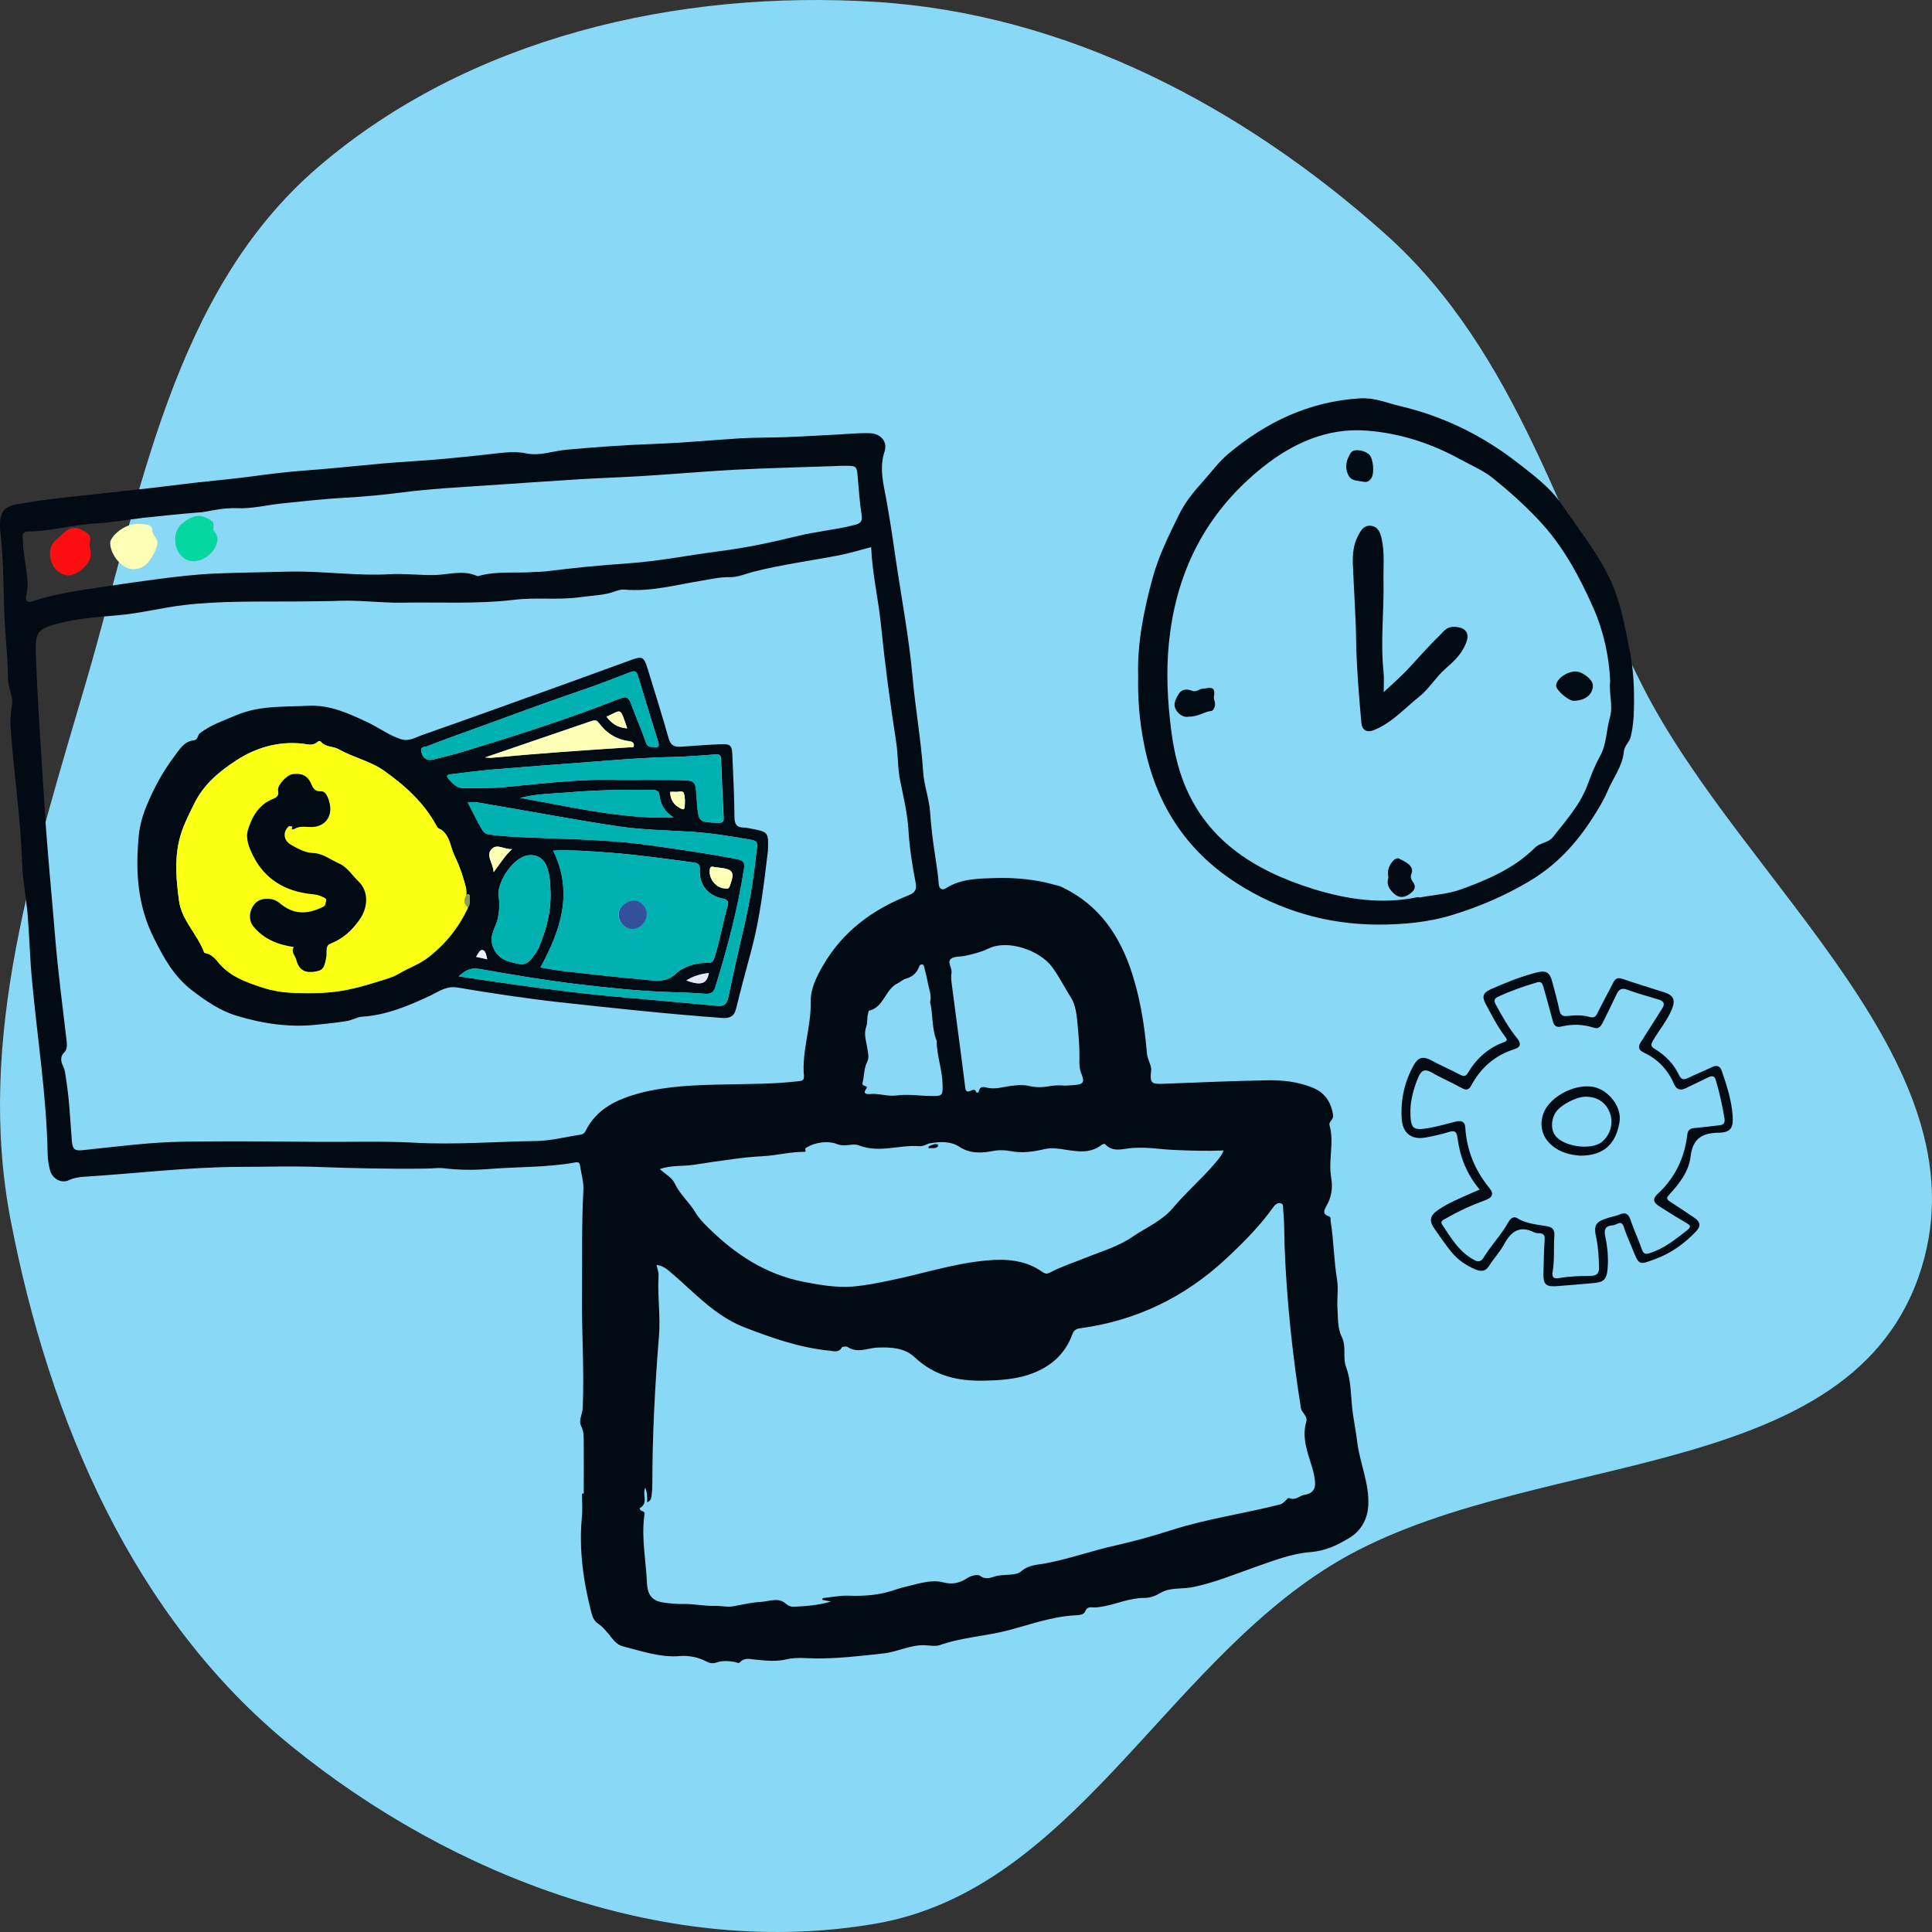 <svg width="194" height="194" viewBox="0 0 194 194" fill="none" xmlns="http://www.w3.org/2000/svg">
<rect x="0" y="0" width="194" height="194" fill="#333333" stroke="none"/>
<path fill-rule="evenodd" clip-rule="evenodd" d="M87.941 0.189C68.016 -1.056 47.07 3.77 31.911 16.805C17.284 29.381 14.092 49.794 8.68 68.343C3.445 86.28 -2.457 104.153 1.066 122.506C4.922 142.593 13.372 162.413 29.21 175.293C45.501 188.542 67.276 196.736 87.941 193.16C107.478 189.779 116.724 167.681 133.592 157.23C152.689 145.398 185.058 149.514 192.615 128.309C200.116 107.266 175.173 88.946 165.019 69.055C156.878 53.106 152.454 35.424 139.117 23.508C124.774 10.693 107.109 1.388 87.941 0.189Z" fill="#89D8F5"/>
<g clip-path="url(#clip0)">
<path d="M135.776 141.375C135.637 139.99 135.654 138.587 135.167 137.271C134.802 136.285 135.219 135.194 134.732 134.242C134.28 133.324 134.367 132.302 134.297 131.315C134.245 130.38 134.402 129.376 134.262 128.493C133.932 126.554 133.932 124.58 133.619 122.658C133.584 122.485 133.688 122.225 133.445 122.139C132.766 121.914 132.94 121.533 133.201 121.083C133.706 120.2 133.845 119.247 133.671 118.26C133.358 116.494 134.001 114.711 133.497 112.962C133.41 112.633 133.914 112.443 133.862 111.993C133.671 110.642 133.01 109.69 131.74 109.188C130.296 108.616 128.765 108.443 127.216 108.478C123.771 108.547 120.344 108.686 116.899 108.824C115.559 108.876 115.455 108.772 115.594 107.422C115.629 107.162 115.472 106.868 115.385 106.591C115.281 106.296 115.176 106.002 115.159 105.673C114.933 103.024 114.515 100.409 113.715 97.864C112.497 94.02 110.409 90.869 106.617 89.069C106.408 88.965 106.182 88.913 105.955 88.861C104.024 88.307 102.023 88.116 100.023 88.168C98.3 88.22 96.508 88.203 94.96 89.207C94.699 89.38 94.316 89.346 94.264 88.792C94.212 87.909 94.055 87.025 93.933 86.142C93.69 84.602 93.498 83.061 93.394 81.52C93.29 80.169 92.785 78.853 92.698 77.503C92.489 74.317 91.915 71.183 91.637 68.014C91.271 63.928 90.488 59.894 89.897 55.825C89.636 53.955 89.34 52.085 89.01 50.215C88.731 48.657 88.261 47.047 88.818 45.35C89.149 44.329 88.435 43.532 87.322 43.498C86.034 43.463 84.747 43.619 83.46 43.671C81.928 43.74 80.397 43.844 78.866 43.896C77.335 43.948 75.822 43.93 74.291 44.017C71.35 44.207 68.393 44.484 65.452 44.588C62.581 44.692 59.728 44.9 56.875 45.16C55.518 45.281 54.196 45.818 52.821 45.523C51.899 45.333 50.977 45.402 50.055 45.506C47.028 45.852 44 46.164 40.956 46.354C37.545 46.562 34.153 46.995 30.743 47.237C28.811 47.376 26.898 47.618 24.984 47.878C22.722 48.172 20.443 48.346 18.181 48.64C15.45 48.986 12.718 49.281 9.987 49.575C7.22 49.869 4.454 50.146 1.705 50.631C0.452 50.856 0 51.393 0 52.709C0 52.882 0 53.055 0.017 53.228C0.435 56.639 0.296 60.067 0.539 63.478C0.644 65.036 0.8 66.577 0.8 68.136C0.8 69.071 1.357 69.919 1.2 70.802C1.061 71.633 1.009 72.464 1.079 73.278C1.409 77.762 2.07 82.212 2.227 86.714C2.279 88.463 2.645 90.194 2.784 91.943C2.958 94.124 3.01 96.323 3.219 98.505C3.758 104.305 4.68 110.071 4.785 115.906C4.802 116.442 4.889 116.997 5.028 117.533C5.272 118.382 6.176 118.866 6.925 118.503C7.446 118.26 7.968 118.191 8.525 118.157C13.727 117.828 18.912 117.187 24.131 117.17C26.654 117.17 29.177 117.083 31.7 117.17C35.406 117.308 39.094 117.395 42.8 117.343C43.374 117.343 43.965 117.239 44.539 117.308C46.105 117.499 47.671 117.499 49.22 117.377C52.038 117.152 54.892 117.239 57.693 116.737C57.901 116.702 58.18 116.633 58.232 116.979C58.354 117.828 58.632 118.693 58.58 119.542C58.389 122.953 58.476 126.381 58.441 129.792C58.389 133.67 58.684 137.549 58.51 141.427C58.476 142.016 58.075 142.639 58.354 143.193C58.65 143.747 58.597 144.301 58.615 144.872C58.632 146.569 58.615 148.283 58.615 149.98C58.562 149.98 58.493 149.98 58.441 149.98C58.441 150.794 58.51 151.608 58.423 152.404C58.128 155.659 58.58 158.845 59.398 161.996C59.519 162.446 59.693 162.793 60.076 163.052C60.424 163.277 60.685 163.589 60.964 163.901C61.433 164.42 61.799 165.13 62.564 165.321C64.443 165.788 66.287 166.463 68.288 166.29C69.21 166.221 70.132 166.411 70.985 166.862C71.316 167.035 71.629 167.052 71.977 166.931C72.568 166.723 73.177 166.792 73.769 166.879C73.96 166.913 74.151 167.087 74.325 166.896C74.778 166.411 75.352 166.602 75.874 166.654C76.918 166.758 77.979 166.862 78.988 166.619C80.015 166.377 81.058 166.533 82.05 166.533C84.295 166.533 86.487 166.273 88.696 166.03C90.175 165.875 91.532 165.078 93.063 165.217C93.498 165.251 93.968 165.321 94.351 165.199C96.63 164.386 99.048 164.299 101.362 163.676C103.502 163.104 105.607 162.343 107.869 162.204C108.235 162.187 108.809 162.187 108.948 161.84C109.157 161.321 109.452 161.39 109.853 161.408C110.131 161.425 110.427 161.356 110.705 161.321C112.114 161.079 113.454 160.438 114.933 160.455C115.507 160.455 116.029 160.248 116.551 159.936C117.49 159.399 118.587 159.572 119.613 159.399C121.823 158.984 123.91 158.101 126.033 157.356C127.877 156.715 129.704 155.988 131.635 155.85C133.079 155.728 134.297 155.157 135.463 154.447C136.698 153.72 137.324 152.508 137.394 151.158C137.516 149.011 136.576 147.002 136.298 144.89C136.159 143.695 135.898 142.5 135.776 141.375ZM95.499 96.271C95.83 96.012 96.439 96.081 96.908 95.977C97.726 95.804 98.526 95.596 99.292 95.233C101.206 94.315 104.372 95.423 105.607 97.05C106.356 98.037 106.878 99.145 107.539 100.167C108.008 100.894 108.113 101.898 108.2 102.833C108.304 103.976 108.409 105.136 108.391 106.279C108.374 106.798 108.374 107.283 108.583 107.803C108.948 108.703 108.774 108.893 107.782 108.963C107.469 108.98 107.138 108.997 106.947 109.015C106.286 108.945 105.729 108.997 105.19 109.101C104.546 109.205 103.92 109.188 103.259 109.032C102.719 108.911 102.128 108.963 101.571 109.032C100.736 109.136 99.918 109.43 99.048 109.205C98.787 109.136 98.387 109.067 98.3 109.551C98.265 109.759 98.039 109.759 98.004 109.638C97.83 108.997 97.03 110.157 96.926 109.222C96.491 105.708 96.004 102.193 95.551 98.678C95.499 98.332 95.499 97.986 95.551 97.639C95.586 97.154 95.082 96.583 95.499 96.271ZM96.317 115.144C97.448 115.888 98.613 115.785 99.814 115.559C100.388 115.456 100.962 115.49 101.501 115.594C102.667 115.819 103.763 115.646 104.894 115.386C105.573 115.23 106.338 115.334 107.051 115.456C108.235 115.629 109.383 115.819 110.462 115.075C110.618 114.971 110.844 114.763 111.001 114.919C111.645 115.611 112.462 115.438 113.193 115.334C114.794 115.092 116.342 115.404 117.925 115.473C119.543 115.542 121.144 115.594 122.867 115.525C122.64 116.113 122.24 116.529 121.875 116.962C120.57 118.468 119.039 119.784 117.769 121.308C116.638 122.641 115.089 123.247 113.732 124.182C112.306 125.169 110.653 125.636 109.07 126.277C107.869 126.762 106.617 127.16 105.468 127.766C105.19 127.922 104.981 127.939 104.685 127.731C102.98 126.519 101.049 126.381 99.031 126.571C95.673 126.883 92.472 127.956 89.183 128.614C88.018 128.857 86.852 129.082 85.669 129.186C83.999 129.324 82.329 129.03 80.71 128.718C76.9 127.974 73.803 125.948 71.072 123.23C70.585 122.745 70.202 122.364 69.837 121.758C69.228 120.736 68.271 119.94 67.731 118.797C67.471 118.243 66.792 117.88 66.253 117.395C67.401 116.979 68.549 117.135 69.663 116.962C70.968 116.754 72.29 116.564 73.595 116.391C74.569 116.252 75.595 116.148 76.622 116.096C78.014 116.027 79.371 115.646 80.763 115.663C81.058 115.663 80.71 115.386 80.954 115.248C81.928 114.642 83.216 114.555 83.999 114.867C84.869 115.213 85.617 114.763 86.226 115.005C88.279 115.819 90.28 114.936 92.298 115.092C92.785 115.127 93.098 114.815 93.516 114.78C94.507 114.624 95.499 114.607 96.317 115.144ZM92.594 96.843C92.767 96.86 92.785 97.05 92.82 97.172C92.959 97.726 93.098 98.297 93.203 98.851C93.307 99.405 93.568 99.959 93.394 100.635C93.707 101.847 93.533 103.197 94.038 104.461C94.055 104.478 94.055 104.513 94.055 104.548C94.072 106.019 94.612 107.404 94.647 108.876C94.681 110.036 94.612 110.071 93.463 110.053C92.315 110.036 91.167 109.846 90.019 110.002C89.114 110.123 88.227 109.759 87.305 109.863C87.148 109.88 86.574 109.863 86.957 109.378C87.305 108.928 86.487 109.17 86.609 108.738C86.8 108.045 86.73 107.301 87.078 106.625C87.305 106.175 87.148 105.673 87.078 105.188C86.974 104.478 86.695 103.82 87.009 103.007C87.113 102.747 87.043 102.141 87.183 101.708C87.2 101.621 87.235 101.483 87.27 101.483C88.783 101.137 88.87 99.319 90.158 98.73C90.436 98.591 90.645 98.349 90.993 98.263C91.55 98.107 92.002 97.76 92.246 97.189C92.315 97.033 92.35 96.825 92.594 96.843ZM2.645 59.738C2.871 58.786 2.732 57.816 2.592 56.899C2.453 55.964 2.314 55.029 2.279 54.077C2.262 53.592 2.297 53.367 2.888 53.367C5.185 53.332 7.394 52.674 9.691 52.553C11.274 52.466 12.822 52.172 14.388 51.999C16.215 51.808 18.059 51.601 19.904 51.462C20.043 51.445 20.199 51.445 20.339 51.427C21.504 51.22 22.618 50.977 23.853 51.029C25.28 51.099 26.759 50.718 28.22 50.562C30.377 50.337 32.552 50.094 34.709 49.973C36.589 49.869 38.45 49.696 40.312 49.454C43.148 49.09 46.018 48.934 48.872 48.744C51.986 48.536 55.118 48.311 58.232 48.12C60.285 47.999 62.321 47.93 64.374 47.809C67.505 47.618 70.637 47.341 73.786 47.168C77.109 46.995 80.432 46.926 83.755 46.804C84.103 46.787 84.451 46.77 84.799 46.77C86.034 46.77 86.034 46.77 86.139 48.034C86.243 49.263 86.33 50.51 86.522 51.722C86.626 52.414 86.348 52.587 85.756 52.726C83.877 53.211 81.928 53.367 80.049 53.834C77.492 54.457 74.917 55.011 72.307 55.34C69.21 55.739 66.148 56.362 63.051 56.57C60.25 56.76 57.484 57.037 54.7 57.384C54.352 57.418 54.004 57.418 53.656 57.435C51.829 57.591 49.95 57.314 48.141 57.816C48.054 57.834 47.967 57.868 47.897 57.834C46.453 57.193 44.992 57.73 43.53 57.747C42.069 57.764 40.608 57.574 39.129 57.661C35.736 57.851 32.343 57.314 28.951 57.401C26.497 57.47 24.044 57.487 21.609 57.591C19.643 57.678 17.694 57.903 15.745 58.163C14.11 58.37 12.475 58.613 10.839 58.855C8.299 59.236 5.724 59.565 3.253 60.379C2.471 60.621 2.592 59.981 2.645 59.738ZM58.789 113.586C58.667 113.828 58.476 113.915 58.232 113.949C56.805 114.157 55.379 114.538 53.935 114.573C49.846 114.624 45.757 114.971 41.669 114.746C38.554 114.573 35.406 114.676 32.274 114.659C27.646 114.624 23.018 114.573 18.373 114.642C14.997 114.694 11.674 115.144 8.334 115.49C7.568 115.577 7.29 115.456 7.22 114.624C7.046 112.443 6.959 110.261 6.594 108.097C6.542 107.733 6.507 107.404 6.333 107.041C6.142 106.66 5.985 106.123 6.455 105.673C6.768 105.361 6.733 104.894 6.681 104.444C6.281 100.981 5.811 97.518 5.533 94.038C5.185 89.761 4.75 85.502 4.489 81.208C4.176 76.031 3.775 70.854 3.601 65.66C3.532 63.53 3.706 63.166 5.828 62.612C7.794 62.093 9.83 61.955 11.848 61.781C14.075 61.591 16.233 61.02 18.46 60.76C22.235 60.31 26.028 60.431 29.821 60.396C31.265 60.379 32.709 60.379 34.153 60.327C36.241 60.258 38.311 60.552 40.381 60.517C44.139 60.448 47.915 60.673 51.673 60.223C53.865 59.963 56.075 60.275 58.267 59.963C59.467 59.79 60.685 59.79 61.833 59.357C62.094 59.254 62.408 59.184 62.686 59.202C65.313 59.444 67.836 58.734 70.393 58.319C71.35 58.163 72.29 57.938 73.281 57.955C74.064 57.972 74.847 57.626 75.63 57.418C78.484 56.691 81.389 56.31 84.277 55.756C85.338 55.548 86.382 55.219 87.478 54.942C87.583 57.574 88.192 60.102 88.453 62.682C88.853 66.629 89.375 70.56 89.984 74.473C90.193 75.806 90.123 77.156 90.401 78.455C90.732 80.065 91.115 81.675 91.219 83.303C91.323 85.121 91.602 86.887 91.95 88.67C92.072 89.328 91.88 89.64 91.237 89.9C87.635 91.32 84.66 93.501 82.677 96.895C81.998 98.055 81.372 99.301 81.406 100.617C81.459 103.128 80.502 105.534 80.728 108.028C80.78 108.582 80.397 108.53 80.067 108.582C77.666 108.859 75.265 108.841 72.864 108.893C69.993 108.945 67.123 109.032 64.321 109.742C61.99 110.365 59.92 111.3 58.789 113.586ZM130.992 150.101C130.487 150.171 130.122 150.707 129.46 150.43C129.252 150.344 129.008 150.95 128.521 151.071C124.902 151.989 121.179 152.508 117.612 153.651C115.785 154.239 113.906 154.759 112.062 155.174C109.696 155.694 107.399 156.525 105.033 156.975C104.163 157.148 103.311 157.096 102.493 157.824C102.041 158.222 100.875 158.066 100.04 158.256C99.535 158.378 99.031 158.689 98.422 158.239C98.196 158.066 97.569 158.187 97.187 158.43C96.439 158.914 95.725 159.157 94.734 158.897C93.585 158.585 92.385 158.984 91.219 159.261C90.854 159.347 90.488 159.434 90.123 159.555C88.54 160.144 86.904 160.299 85.217 160.23C84.347 160.196 83.477 160.386 82.607 160.473C82.59 160.525 82.59 160.576 82.572 160.646C82.816 160.698 83.059 160.75 83.442 160.819C82.137 161.2 80.919 161.286 79.719 161.338C79.441 161.356 79.18 161.269 78.901 161.027C78.17 160.369 77.248 160.802 76.413 160.854C75.491 160.905 74.586 161.113 73.682 161.286C73.038 161.408 72.412 161.234 71.785 161.252C70.724 161.286 69.68 161.044 68.619 161.061C67.923 161.079 67.227 161.009 66.548 160.905C65.539 160.75 65.017 160.196 64.965 158.966C64.861 156.733 64.408 154.516 64.687 152.266C64.704 152.058 64.826 151.798 64.461 151.729C64.304 151.694 64.182 151.469 64.269 151.417C65.139 150.915 64.461 150.067 64.791 149.391C65 149.876 65 150.361 64.983 150.863C65.383 150.69 65.4 150.396 65.435 150.119C65.47 149.772 65.504 149.426 65.504 149.08C65.504 144.111 65.765 139.141 66.166 134.207C66.34 132.146 66.009 130.121 66.131 128.078C66.148 127.749 66.009 127.42 65.922 127.021C66.461 127.073 66.827 127.333 67.175 127.61C67.836 128.164 68.48 128.753 69.123 129.342C70.846 130.917 72.533 132.424 74.812 133.307C77.579 134.38 80.328 135.332 83.303 135.627C83.703 135.661 84.208 135.869 84.521 135.315C84.573 135.211 84.956 135.176 85.095 135.246C86.087 135.921 87.113 135.367 88.105 135.315C89.479 135.263 90.836 135.332 91.863 136.302C93.846 138.172 96.195 138.691 98.805 138.639C100.318 138.605 101.815 138.518 103.259 138.051C105.346 137.358 106.912 136.094 107.678 133.982C107.834 133.566 108.061 133.428 108.478 133.376C114.098 132.614 118.969 130.259 123.11 126.398C124.833 124.788 126.503 123.126 127.877 121.187C128.069 120.927 128.312 120.754 128.591 120.823C128.921 120.892 128.817 121.221 128.852 121.481C128.973 122.693 128.956 123.922 128.991 125.134C129.199 130.588 129.774 135.99 130.626 141.375C130.713 141.894 131.339 142.171 131.165 142.777C130.696 144.405 131.322 145.894 131.774 147.4C131.896 147.816 131.983 148.231 132.035 148.664C132.14 149.409 131.896 149.963 130.992 150.101Z" fill="#020A13"/>
<path d="M153.661 88.428C156.323 86.835 158.289 84.671 159.925 82.126C160.464 81.277 161.003 80.429 161.404 79.476C161.96 78.143 162.917 76.966 163.056 75.477C163.109 74.871 163.631 74.507 163.752 73.971C163.961 73.105 164.048 72.204 164.066 71.321C164.118 69.261 164.048 67.218 163.613 65.157C163.143 62.872 162.761 60.604 161.804 58.457C160.534 55.617 158.55 53.211 156.828 50.666C155.662 48.934 153.87 47.618 152.235 46.354C148.79 43.688 144.841 41.766 140.526 40.762C139.221 40.45 138.02 39.913 136.559 40C131.479 40.312 127.199 42.355 123.371 45.541C122.397 46.354 121.631 47.41 120.779 48.363C119.839 49.402 118.987 50.458 118.378 51.704C117.369 53.765 116.342 55.808 115.733 58.059C114.846 61.331 114.185 64.621 114.289 67.893C114.237 70.213 114.428 72.412 114.846 74.559C115.977 80.567 119.004 85.363 124.189 88.688C128.486 91.441 133.271 92.826 138.351 92.843C140.822 92.843 143.327 92.635 145.78 91.891C148.564 91.042 151.156 89.934 153.661 88.428ZM142.353 90.09C138.769 90.835 135.237 90.315 131.844 89.259C125.929 87.406 120.918 84.307 118.691 78.109C118.03 76.256 117.699 74.317 117.49 72.36C117.16 69.348 117.09 66.352 117.525 63.322C118.465 56.604 121.509 51.133 126.799 46.908C129.808 44.502 133.288 42.943 137.203 43.238C140.456 43.48 143.605 44.467 146.511 46.06C147.642 46.683 148.912 47.22 149.869 47.982C151.469 49.263 153.018 50.648 154.444 52.154C156.915 54.752 158.568 57.834 159.977 61.002C161.021 63.357 161.578 65.919 161.682 68.378C161.543 69.694 161.995 70.837 161.665 72.014C161.282 73.312 161.351 74.732 160.638 75.979C160.134 76.879 159.768 77.866 159.403 78.836C158.655 80.827 157.245 82.385 155.958 84.03C155.453 84.671 154.671 84.584 154.114 85.138C152.061 87.181 149.416 88.324 146.737 89.294C145.415 89.778 143.936 89.865 142.527 90.125C142.474 90.09 142.405 90.073 142.353 90.09Z" fill="#020A13"/>
<path d="M166.188 126.433C167.806 125.844 169.146 124.874 170.311 123.645C170.833 123.091 170.712 122.676 170.155 122.295C169.337 121.741 168.519 121.186 167.702 120.667C167.354 120.442 167.302 120.286 167.615 119.957C168.624 118.866 169.581 117.637 169.755 116.165C169.963 114.347 170.886 113.759 172.573 113.741C173.774 113.724 174.069 113.274 173.982 112.045C173.878 110.486 173.391 108.997 172.886 107.526C172.73 107.058 172.417 106.92 171.929 107.145C171.147 107.526 170.346 107.837 169.563 108.218C169.094 108.443 168.833 108.461 168.572 107.906C168.05 106.816 167.215 105.967 166.188 105.344C165.736 105.067 165.753 104.894 165.979 104.496C166.606 103.422 167.423 102.47 167.893 101.31C168.258 100.409 168.032 99.942 167.145 99.648C165.736 99.197 164.326 98.782 162.935 98.297C162.43 98.124 162.186 98.262 161.978 98.695C161.473 99.7 160.916 100.686 160.429 101.691C160.238 102.106 160.046 102.245 159.577 102.106C158.881 101.916 158.133 101.933 157.419 102.02C156.932 102.072 156.689 101.95 156.584 101.431C156.393 100.496 156.132 99.596 155.888 98.661C155.627 97.605 155.245 97.397 154.201 97.674C152.635 98.089 151.139 98.695 149.66 99.353C148.912 99.7 148.807 100.08 149.155 100.756C149.764 101.881 150.321 103.007 151.086 104.028C151.243 104.253 151.521 104.478 151.017 104.651C149.433 105.223 148.25 106.296 147.398 107.733C147.189 108.08 146.98 108.114 146.632 107.924C145.641 107.404 144.597 106.954 143.605 106.417C142.84 106.019 142.37 106.244 141.97 106.937C141.03 108.616 140.63 110.434 140.752 112.339C140.839 113.776 141.726 114.486 143.135 114.226C143.901 114.088 144.666 113.915 145.414 113.689C145.989 113.516 146.267 113.516 146.354 114.261C146.598 116.148 147.259 117.879 148.581 119.455C148.25 119.594 147.989 119.697 147.728 119.819C146.598 120.321 145.432 120.788 144.405 121.498C143.57 122.07 143.483 122.572 144.04 123.385C144.562 124.147 145.101 124.909 145.675 125.636C146.337 126.467 147.172 127.056 148.163 127.472C148.755 127.714 149.19 127.662 149.555 127.073C150.008 126.346 150.634 125.688 151.034 124.944C151.73 123.645 152.617 123.004 154.096 123.766C154.235 123.836 154.444 123.818 154.618 123.836C155.001 123.87 155.14 124.061 155.105 124.476C155.036 125.619 155.001 126.779 154.984 127.939C154.966 128.961 155.245 129.22 156.288 129.151C157.524 129.064 158.776 128.943 160.012 128.839C161.021 128.753 161.316 128.493 161.421 127.454C161.525 126.363 161.421 125.255 161.195 124.182C161.038 123.437 161.195 123.091 161.943 123.039C162.082 123.022 162.221 122.97 162.36 122.901C162.726 122.71 162.917 122.797 163.056 123.212C163.3 123.957 163.613 124.667 163.909 125.377C164.587 127.073 164.57 127.039 166.188 126.433ZM162.639 121.948C162.273 122.104 161.856 122.173 161.473 122.295C160.203 122.693 159.994 123.004 160.29 124.32C160.499 125.29 160.534 126.26 160.568 127.246C160.586 127.801 160.394 128.095 159.768 128.112C158.689 128.13 157.628 128.147 156.567 128.337C156.045 128.441 155.801 128.285 155.906 127.697C156.114 126.502 155.993 125.273 156.08 124.078C156.114 123.576 155.94 123.23 155.401 123.143C154.357 122.953 153.278 122.901 152.339 122.312C152.026 122.121 151.695 122.312 151.486 122.676C150.773 123.974 149.729 125.048 148.964 126.294C148.738 126.658 148.459 126.744 148.094 126.554C146.545 125.757 145.71 124.32 144.806 122.953C144.562 122.606 144.997 122.45 145.223 122.329C146.458 121.619 147.728 121.031 149.068 120.546C149.886 120.252 150.06 119.888 149.503 119.23C148.076 117.464 147.276 115.473 147.137 113.222C147.102 112.581 146.685 112.495 146.145 112.633C145.241 112.858 144.353 113.118 143.448 113.274C141.83 113.551 141.622 113.343 141.622 111.456C141.656 110.504 141.917 109.344 142.405 108.201C142.7 107.491 143.048 107.283 143.779 107.699C144.753 108.27 145.797 108.703 146.789 109.257C147.259 109.517 147.502 109.43 147.746 108.98C148.703 107.197 150.129 105.967 152.078 105.344C152.809 105.119 152.687 104.686 152.322 104.236C151.486 103.197 150.825 102.037 150.199 100.877C149.99 100.479 150.025 100.271 150.443 100.08C151.695 99.492 153 99.042 154.34 98.643C154.792 98.505 154.879 98.782 154.984 99.111C155.297 100.254 155.627 101.379 155.923 102.522C156.045 103.024 156.306 103.197 156.793 103.076C157.889 102.816 158.968 102.851 160.046 103.197C160.621 103.387 160.812 102.92 161.003 102.556C161.456 101.656 161.891 100.756 162.326 99.838C162.552 99.336 162.848 99.163 163.422 99.388C164.448 99.769 165.509 100.046 166.571 100.375C167.075 100.531 167.215 100.808 166.901 101.275C166.205 102.366 165.527 103.474 164.814 104.565C164.466 105.084 164.466 105.413 165.092 105.708C166.484 106.366 167.475 107.422 168.084 108.824C168.328 109.413 168.728 109.534 169.268 109.274C170.033 108.911 170.781 108.547 171.529 108.183C171.929 107.993 172.173 108.01 172.312 108.53C172.678 109.776 172.956 111.04 173.165 112.322C173.234 112.772 173.06 112.962 172.625 112.997C171.79 113.083 170.955 113.205 170.12 113.274C169.668 113.309 169.476 113.516 169.424 113.966C169.146 116.287 168.189 118.278 166.466 119.871C165.892 120.39 166.049 120.754 166.571 121.1C167.475 121.671 168.38 122.26 169.302 122.779C169.72 123.022 169.876 123.16 169.407 123.541C168.241 124.442 167.11 125.377 165.666 125.827C165.196 125.983 165.022 125.896 164.866 125.446C164.535 124.494 164.1 123.576 163.77 122.624C163.578 121.966 163.3 121.671 162.639 121.948Z" fill="#020A13"/>
<path d="M73.908 101.31C74.395 99.336 74.917 97.362 75.456 95.388C76.326 92.116 76.709 88.774 77.109 85.45C77.179 83.528 77.179 83.528 75.265 83.182C75.073 83.147 74.865 83.095 74.656 83.095C73.96 83.095 73.769 82.749 73.751 82.074C73.734 79.996 73.629 77.918 73.542 75.858C73.507 74.854 73.351 74.68 72.359 74.732C71.054 74.784 69.767 74.888 68.462 74.975C67.818 75.027 67.366 74.94 67.14 74.144C66.496 71.824 65.748 69.521 65.052 67.218C64.652 65.937 64.53 65.85 63.295 66.3C61.311 67.01 59.328 67.755 57.344 68.465C52.351 70.265 47.358 72.066 42.33 73.832C41.703 74.057 41.077 74.473 40.277 74.23C39.059 73.849 38.067 73.07 36.919 72.534C34.988 71.633 33.144 70.75 30.882 70.871C28.481 70.993 26.08 70.837 23.801 71.789C22.531 72.326 21.226 72.759 20.112 73.59C19.817 73.797 19.904 74.282 19.486 74.334C18.459 74.438 18.007 75.286 17.485 75.979C16.372 77.451 15.484 79.078 14.771 80.792C14.336 81.814 14.04 82.835 13.936 83.909C13.588 87.458 13.797 90.904 15.45 94.194C16.441 96.185 17.468 98.055 19.294 99.457C20.652 100.496 22.061 101.466 23.679 101.968C26.289 102.781 28.985 103.18 31.734 102.903C32.778 102.799 33.822 102.695 34.849 102.522C35.37 102.435 35.858 102.124 36.38 102.089C38.815 101.933 41.008 100.998 43.165 99.994C44.052 99.578 44.8 98.972 45.949 99.163C49.341 99.734 52.751 100.254 56.161 100.634C61.659 101.24 67.157 101.829 72.655 102.227C73.386 102.227 73.734 101.985 73.908 101.31ZM67.54 76.014C68.984 75.979 70.428 75.858 71.855 75.754C72.29 75.719 72.394 75.858 72.411 76.273C72.481 78.195 72.568 80.134 72.672 82.056C72.69 82.524 72.568 82.645 72.098 82.628C70.184 82.541 70.167 82.558 70.01 80.706C69.802 78.195 70.167 78.368 67.383 78.316C65.783 78.299 64.2 78.316 62.147 78.316C58.562 78.178 54.578 78.663 50.577 79.044C49.272 79.165 47.967 79.113 46.679 79.147C45.879 79.165 45.462 78.663 45.044 78.195C44.679 77.78 45.166 77.762 45.427 77.728C46.749 77.572 48.071 77.399 49.394 77.278C52.734 77.001 56.075 76.741 59.432 76.498C62.112 76.291 64.808 76.066 67.54 76.014ZM67.296 79.511C67.522 79.511 67.679 79.494 67.818 79.511C68.114 79.546 68.566 79.338 68.671 79.65C68.81 80.082 68.793 80.602 68.74 81.087C68.706 81.398 68.427 81.225 68.271 81.139C67.644 80.81 67.296 80.29 67.296 79.511ZM67.644 82.091C62.46 82.247 57.501 81.052 52.247 80.117C53.934 79.702 55.413 79.702 56.875 79.58C59.763 79.338 62.651 79.269 65.539 79.321C65.974 79.321 66.165 79.459 66.218 79.875C66.339 80.81 66.774 81.554 67.644 82.091ZM63.225 74.421C63.486 74.455 63.678 74.577 63.66 74.854C63.643 75.113 63.399 75.027 63.26 75.027C58.615 75.321 53.969 75.65 49.341 76.083C49.202 76.1 49.063 76.066 48.715 76.048C52.421 74.784 55.918 73.59 59.398 72.395C59.711 72.291 59.919 72.291 60.128 72.568C60.894 73.624 61.903 74.265 63.225 74.421ZM60.894 71.962C62.477 71.287 62.216 70.906 62.982 73.139C62.007 73.07 61.398 72.62 60.894 71.962ZM42.869 74.94C44.452 74.317 46.053 73.763 47.654 73.174C51.133 71.91 54.596 70.612 58.093 69.417C59.85 68.828 61.572 68.17 63.277 67.495C63.695 67.339 63.904 67.374 64.043 67.824C64.721 70.058 65.4 72.274 66.096 74.507C66.287 75.096 65.939 75.061 65.574 74.992C65.209 75.027 65 74.957 64.861 74.559C64.426 73.313 63.904 72.101 63.434 70.854C63.086 69.936 62.964 69.867 62.059 70.213C57.031 72.187 51.882 73.832 46.714 75.408C45.688 75.719 44.661 75.979 43.617 76.239C42.834 76.429 42.469 76.135 42.312 75.529C42.156 74.94 42.678 75.009 42.869 74.94ZM43.008 96.115C42.086 96.825 41.008 97.172 40.051 97.76C39.546 98.072 39.007 98.228 38.433 98.401C37.284 98.765 36.154 99.111 34.97 99.353C33.161 99.734 31.334 99.751 29.49 99.682C28.446 99.648 27.419 99.492 26.445 99.18C24.758 98.626 23.053 98.037 21.869 96.566C21.591 96.202 21.226 95.821 20.704 95.717C20.634 95.7 20.512 95.665 20.495 95.613C19.817 93.795 18.233 92.393 17.972 90.419C17.711 88.445 17.52 86.471 17.972 84.463C18.285 83.078 18.912 81.9 19.521 80.654C20.46 78.749 22.009 77.468 23.679 76.377C25.662 75.079 27.907 74.403 30.36 74.663C30.864 74.715 31.386 74.923 31.856 74.507C31.978 74.403 32.117 74.352 32.239 74.49C32.709 75.044 33.457 74.906 34.031 75.234C35.492 76.066 37.18 76.395 38.589 77.399C40.729 78.922 42.608 80.636 43.861 82.974C44 83.234 44.244 83.234 44.4 83.372C45.201 84.03 45.235 85.069 45.636 85.9C45.966 86.593 46.279 87.389 46.523 88.186C46.679 88.757 46.888 89.276 46.819 89.865C47.114 89.692 47.184 89.848 47.167 90.107C47.132 90.436 47.254 90.8 46.993 91.112C46.071 93.12 44.748 94.765 43.008 96.115ZM71.994 100.998C68.619 100.669 65.261 100.392 61.886 100.08C58.58 99.786 55.274 99.353 51.986 98.903C50.072 98.643 48.158 98.349 46.071 98.037C46.766 97.414 47.288 97.154 48.123 97.293C51.481 97.882 54.857 98.453 58.232 98.851C61.329 99.215 64.443 99.544 67.575 99.63C68.653 99.665 69.715 99.7 70.793 99.786C71.385 99.838 71.681 99.665 71.855 99.059C73.055 95.146 74.099 91.216 74.725 87.181C74.83 86.541 74.569 86.368 74.012 86.264C71.037 85.692 68.027 85.259 65.017 84.844C60.424 84.203 55.779 84.272 51.168 83.996C50.472 83.961 49.776 83.874 49.098 83.788C48.819 83.753 48.611 83.615 48.437 83.338C47.897 82.454 47.48 81.537 46.975 80.567C47.758 80.481 48.489 80.671 49.202 80.792C53.534 81.52 57.849 82.351 62.199 82.991C64.547 83.338 66.931 83.372 69.297 83.511C71.385 83.649 73.438 83.961 75.491 84.342C76.169 84.463 76.048 84.879 75.996 85.294C75.717 87.753 75.369 90.194 74.812 92.618C74.221 95.146 73.647 97.674 73.125 100.202C72.968 100.894 72.638 101.05 71.994 100.998ZM47.81 96.081C48.019 95.735 48.193 95.319 48.489 95.406C48.767 95.492 48.837 95.925 48.924 96.323C48.541 96.237 48.211 96.167 47.81 96.081ZM55.553 85.415C57.414 85.329 59.363 85.484 61.311 85.623C64.078 85.831 66.827 86.229 69.558 86.593C70.063 86.662 70.289 86.731 70.272 87.355C70.219 88.878 71.089 89.934 72.585 90.229C73.055 90.315 73.177 90.506 73.073 90.921C72.568 92.653 72.29 94.453 71.733 96.185C71.594 96.6 71.402 96.704 71.002 96.687C69.819 96.687 68.723 96.981 67.818 97.812C66.792 98.765 65.522 98.436 64.356 98.332C61.798 98.107 59.241 97.812 56.683 97.518C55.883 97.431 55.083 97.275 54.282 97.154C56.318 93.38 57.605 89.605 55.553 85.415ZM71.263 87.389C71.315 86.8 71.698 87.129 71.959 87.095C72.011 87.095 72.081 87.095 72.133 87.112C73.664 87.285 73.803 87.528 73.281 88.982C73.177 89.276 73.02 89.224 72.829 89.224C71.942 89.19 71.194 88.307 71.263 87.389ZM71.176 97.708C70.985 98.817 70.376 98.99 68.914 98.453C69.593 98.02 70.341 97.795 71.176 97.708ZM54.074 95.215C54.004 95.371 53.917 95.527 53.813 95.665C53.395 96.254 52.995 96.964 52.125 96.791C51.046 96.566 49.968 96.375 49.498 95.042C49.08 93.882 49.846 93.068 50.02 92.099C50.124 91.441 50.211 90.817 50.09 90.142C49.811 88.705 51.464 86.212 52.873 85.917C53.778 85.727 54.543 86.108 54.891 86.991C55.239 87.857 55.257 88.792 55.291 89.709C55.326 91.631 54.822 93.449 54.074 95.215ZM49.568 87.58C49.533 86.645 48.663 85.848 49.463 85.173C49.985 84.74 50.733 85.329 51.429 85.259C50.698 85.9 50.229 86.697 49.568 87.58Z" fill="#020A13"/>
<path d="M13.414 57.158C14.075 57.141 14.614 56.847 14.997 56.31C15.345 55.825 15.623 55.358 15.78 54.734C15.954 54.042 15.293 53.817 15.293 53.245C15.275 52.553 14.475 52.674 13.953 52.605C12.509 52.518 11.03 53.903 11.065 54.544C11.1 55.808 12.335 57.193 13.414 57.158Z" fill="#FDFFB6"/>
<path d="M18.703 56.189C19.921 56.795 21.661 55.669 21.835 54.232C21.904 53.696 21.487 53.419 21.417 53.159C21.487 52.466 21.435 52.397 20.982 52.137C20.043 51.6 19.399 51.704 18.303 52.553C17.189 53.453 17.416 55.548 18.703 56.189Z" fill="#06D6A0"/>
<path d="M9.012 54.492C9.221 53.713 8.751 53.522 8.316 53.263C7.064 52.501 6.35 53.609 5.62 54.215C5.011 54.717 4.872 55.583 5.15 56.397C5.428 57.228 6.072 57.66 6.785 57.782C7.725 57.782 8.821 56.829 9.065 56.016C9.239 55.462 8.908 54.89 9.012 54.492Z" fill="#FE0E11"/>
<path d="M93.255 115.126C93.237 115.126 93.255 115.178 93.237 115.3C93.55 115.23 93.881 115.386 94.159 115.144C94.194 115.109 94.194 114.936 94.177 114.919C93.829 114.798 93.55 114.988 93.255 115.126Z" fill="#020A13"/>
<path d="M146.024 62.941C145.206 62.924 144.928 63.461 144.458 63.911C143.31 65.019 142.283 66.231 141.187 67.391C140.508 68.084 139.795 68.707 138.943 69.503C138.943 68.69 138.995 68.049 138.925 67.426C138.612 64.43 138.977 61.435 138.925 58.457C138.89 57.002 139.064 55.531 138.734 54.076C138.595 53.47 138.368 52.864 137.638 52.795C136.942 52.726 136.629 53.297 136.368 53.799C135.898 54.682 135.811 55.669 135.846 56.656C135.95 59.236 136.141 61.833 136.176 64.413C136.228 67.131 136.455 69.832 136.698 72.551C136.768 73.347 137.255 73.607 138.003 73.295C139.778 72.568 141.03 71.131 142.492 69.971C143.501 69.174 144.145 68.032 145.119 67.166C145.937 66.456 146.772 65.694 147.189 64.621C147.642 63.565 147.155 62.976 146.024 62.941Z" fill="#020A13"/>
<path d="M121.892 69.971C122.118 68.742 121.335 69.123 120.761 69.157C120.413 69.174 120.135 69.538 119.7 69.365C119.23 69.174 118.674 69.174 118.378 69.659C118.099 70.109 117.769 70.663 118.047 71.2C118.343 71.754 118.865 72.083 119.422 71.962C120.309 71.962 120.901 71.477 121.614 71.391C121.788 71.373 121.875 71.2 121.944 71.027C122.136 70.629 121.84 70.196 121.892 69.971Z" fill="#020A13"/>
<path d="M158.029 70.369C159.212 70.352 159.995 69.694 159.942 68.776C159.908 68.205 158.846 67.391 158.15 67.426C157.28 67.46 156.271 68.205 156.254 68.846C156.254 69.296 157.489 70.386 158.029 70.369Z" fill="#020A13"/>
<path d="M141.726 87.735C141.883 87.406 141.761 87.06 141.465 86.8C141.17 86.541 140.787 86.368 140.474 86.212C140.073 86.021 139.412 86.87 139.377 87.528C139.36 87.735 139.395 87.926 139.412 88.133C139.203 88.74 139.447 89.207 139.882 89.64C140.387 90.159 140.891 90.194 141.483 89.813C142.022 89.449 142.3 89.086 141.813 88.463C141.691 88.289 141.604 88.03 141.726 87.735Z" fill="#020A13"/>
<path d="M137.725 47.965C138.02 47.462 137.898 46.06 137.498 45.662C136.976 45.16 135.915 45.038 135.637 45.471C135.184 46.181 134.993 46.943 135.411 47.739C135.724 48.328 136.35 48.259 136.872 48.363C137.272 48.467 137.516 48.311 137.725 47.965Z" fill="#020A13"/>
<path d="M160.308 109.222C158.463 108.634 155.645 110.002 154.984 111.802C154.549 112.997 154.844 114.174 155.819 115.005C156.689 115.767 157.767 115.975 158.655 116.044C160.986 116.062 162.256 114.919 162.621 112.668C162.865 111.335 161.752 109.69 160.308 109.222ZM160.882 114.642C159.786 115.559 156.897 115.144 156.115 113.949C155.697 113.309 155.767 112.287 156.289 111.594C156.828 110.885 158.324 110.123 159.229 110.123C160.395 110.123 161.264 110.711 161.647 111.733C162.047 112.755 161.717 113.932 160.882 114.642Z" fill="#020A13"/>
<path d="M46.819 89.882C46.888 89.294 46.697 88.774 46.523 88.203C46.297 87.406 45.983 86.61 45.636 85.917C45.235 85.086 45.201 84.047 44.4 83.389C44.244 83.251 44 83.251 43.861 82.991C42.626 80.654 40.729 78.94 38.589 77.416C37.18 76.429 35.492 76.083 34.031 75.252C33.457 74.923 32.709 75.061 32.239 74.507C32.117 74.369 31.978 74.421 31.856 74.525C31.404 74.94 30.864 74.732 30.36 74.68C27.924 74.421 25.662 75.079 23.679 76.394C22.009 77.485 20.478 78.767 19.521 80.671C18.912 81.918 18.285 83.095 17.972 84.48C17.52 86.489 17.711 88.463 17.972 90.436C18.233 92.41 19.817 93.813 20.495 95.631C20.512 95.683 20.634 95.717 20.704 95.734C21.226 95.838 21.574 96.237 21.87 96.583C23.053 98.072 24.74 98.643 26.445 99.197C27.42 99.509 28.429 99.665 29.49 99.7C31.334 99.769 33.161 99.751 34.97 99.371C36.136 99.128 37.284 98.782 38.433 98.418C38.989 98.245 39.546 98.072 40.051 97.778C41.008 97.189 42.104 96.843 43.008 96.133C44.748 94.782 46.071 93.12 46.993 91.146C46.558 90.765 46.558 90.35 46.819 89.882ZM36.066 92.376C35.284 93.449 34.396 94.263 33.144 94.748C32.639 94.938 32.831 95.631 32.761 96.081C32.569 97.241 32.43 97.466 31.404 97.57C30.517 97.656 29.994 97.293 29.751 96.358C29.647 95.925 29.177 95.544 29.507 95.077C27.872 94.834 26.463 94.28 25.436 92.999C24.897 92.324 25.036 91.267 25.68 90.644C26.254 90.09 27.402 90.09 28.046 90.644C29.42 91.804 30.743 91.873 32.413 91.06C32.761 90.886 32.657 90.679 32.743 90.488C32.848 90.229 32.604 90.142 32.43 90.055C32.065 89.865 31.682 89.813 31.265 89.761C28.637 89.484 26.584 88.272 25.401 85.883C25.019 85.121 24.636 84.203 24.897 83.338C25.297 82.004 25.993 80.792 27.385 80.221C27.785 80.048 28.029 79.927 27.924 79.373C27.82 78.819 28.794 77.814 29.368 77.728C30.169 77.624 30.847 77.797 31.212 78.628C31.386 79.026 31.508 79.477 32.221 79.442C32.726 79.424 32.97 80.082 33.091 80.619C33.422 81.987 32.604 83.026 31.212 83.026C30.673 83.026 30.134 82.905 29.629 83.182C29.455 83.268 29.177 83.389 29.368 82.974C29.212 82.974 29.055 82.87 28.916 83.026C28.342 83.632 28.498 84.428 29.264 84.844C29.942 85.225 30.656 85.623 31.404 85.64C32.43 85.675 33.161 86.298 34.014 86.679C34.866 87.06 35.318 87.839 35.962 88.445C37.058 89.484 36.954 91.146 36.066 92.376Z" fill="#FBFF12"/>
<path d="M56.666 97.518C59.224 97.812 61.782 98.107 64.339 98.332C65.522 98.436 66.775 98.764 67.801 97.812C68.706 96.981 69.802 96.669 70.985 96.687C71.403 96.687 71.577 96.6 71.716 96.185C72.29 94.453 72.551 92.67 73.056 90.921C73.177 90.506 73.038 90.315 72.568 90.229C71.055 89.934 70.185 88.878 70.254 87.354C70.272 86.731 70.046 86.662 69.541 86.593C66.792 86.229 64.043 85.848 61.294 85.623C59.346 85.467 57.397 85.311 55.535 85.415C57.589 89.605 56.301 93.38 54.248 97.154C55.066 97.275 55.866 97.431 56.666 97.518ZM63.695 90.419C64.374 90.454 64.948 91.094 64.931 91.822C64.913 92.618 64.183 93.328 63.417 93.293C62.704 93.259 62.06 92.497 62.095 91.735C62.147 91.077 62.965 90.402 63.695 90.419Z" fill="#00B1B1"/>
<path d="M73.108 100.202C73.629 97.674 74.204 95.146 74.795 92.618C75.369 90.211 75.717 87.753 75.978 85.294C76.03 84.879 76.152 84.463 75.474 84.342C73.421 83.961 71.368 83.649 69.28 83.511C66.914 83.355 64.53 83.32 62.181 82.991C57.832 82.351 53.517 81.519 49.185 80.792C48.472 80.671 47.758 80.481 46.958 80.567C47.462 81.537 47.88 82.472 48.419 83.338C48.593 83.632 48.802 83.753 49.081 83.788C49.776 83.874 50.455 83.961 51.151 83.996C55.761 84.272 60.407 84.203 65 84.844C68.01 85.259 71.02 85.675 73.995 86.264C74.534 86.368 74.795 86.541 74.708 87.181C74.082 91.216 73.038 95.163 71.838 99.059C71.663 99.647 71.35 99.821 70.776 99.786C69.715 99.7 68.636 99.647 67.558 99.63C64.426 99.544 61.312 99.215 58.215 98.851C54.822 98.47 51.464 97.882 48.106 97.293C47.271 97.137 46.749 97.414 46.053 98.037C48.141 98.349 50.055 98.643 51.969 98.903C55.257 99.353 58.563 99.786 61.868 100.08C65.243 100.375 68.619 100.669 71.977 100.998C72.638 101.05 72.968 100.894 73.108 100.202Z" fill="#00B1B1"/>
<path d="M49.359 77.278C48.037 77.382 46.715 77.555 45.392 77.728C45.149 77.762 44.644 77.762 45.009 78.195C45.427 78.68 45.845 79.182 46.645 79.147C47.95 79.113 49.255 79.165 50.542 79.044C54.544 78.663 58.545 78.161 62.112 78.317C64.165 78.317 65.748 78.299 67.349 78.317C70.132 78.368 69.767 78.195 69.976 80.706C70.132 82.558 70.15 82.541 72.064 82.628C72.534 82.645 72.655 82.507 72.638 82.056C72.534 80.134 72.447 78.213 72.377 76.273C72.359 75.875 72.255 75.719 71.82 75.754C70.376 75.858 68.932 75.996 67.505 76.014C64.791 76.066 62.077 76.291 59.363 76.499C56.04 76.741 52.7 77.001 49.359 77.278Z" fill="#00B1B1"/>
<path d="M43.617 76.239C44.661 75.979 45.688 75.719 46.714 75.408C51.882 73.832 57.032 72.204 62.06 70.213C62.964 69.85 63.103 69.919 63.434 70.854C63.904 72.083 64.426 73.313 64.861 74.559C65 74.957 65.209 75.027 65.574 74.992C65.939 75.061 66.27 75.096 66.096 74.507C65.4 72.291 64.704 70.058 64.043 67.824C63.904 67.374 63.712 67.322 63.278 67.495C61.555 68.17 59.833 68.828 58.093 69.417C54.596 70.612 51.133 71.91 47.654 73.174C46.053 73.746 44.453 74.317 42.869 74.94C42.678 75.009 42.156 74.94 42.313 75.529C42.469 76.152 42.852 76.447 43.617 76.239Z" fill="#00B1B1"/>
<path d="M54.874 86.991C54.509 86.108 53.761 85.727 52.856 85.917C51.429 86.229 49.776 88.705 50.072 90.142C50.211 90.8 50.124 91.423 50.002 92.099C49.846 93.068 49.063 93.882 49.481 95.042C49.968 96.375 51.029 96.566 52.108 96.791C52.978 96.964 53.378 96.254 53.795 95.665C53.9 95.527 53.987 95.371 54.056 95.215C54.804 93.449 55.309 91.648 55.274 89.709C55.239 88.792 55.239 87.857 54.874 86.991Z" fill="#00B1B1"/>
<path d="M66.218 79.875C66.166 79.459 65.974 79.338 65.539 79.321C62.651 79.269 59.746 79.338 56.875 79.58C55.414 79.702 53.935 79.684 52.247 80.117C57.501 81.052 62.46 82.247 67.644 82.091C66.775 81.554 66.34 80.81 66.218 79.875Z" fill="#00B1B1"/>
<path d="M60.111 72.585C59.902 72.291 59.693 72.308 59.38 72.412C55.901 73.607 52.404 74.802 48.698 76.066C49.046 76.083 49.185 76.118 49.324 76.1C53.952 75.667 58.597 75.338 63.243 75.044C63.399 75.027 63.625 75.113 63.643 74.871C63.66 74.594 63.452 74.473 63.208 74.438C61.903 74.265 60.894 73.624 60.111 72.585Z" fill="#FDFFB6"/>
<path d="M73.281 88.982C73.803 87.545 73.647 87.285 72.133 87.112C72.081 87.112 72.011 87.112 71.959 87.095C71.698 87.112 71.315 86.783 71.263 87.389C71.176 88.289 71.924 89.19 72.829 89.207C73.02 89.224 73.177 89.276 73.281 88.982Z" fill="#FDFFB6"/>
<path d="M49.463 85.173C48.663 85.831 49.533 86.645 49.568 87.579C50.229 86.714 50.699 85.917 51.429 85.259C50.733 85.329 49.985 84.74 49.463 85.173Z" fill="#FDFFB6"/>
<path d="M60.894 71.962C61.399 72.637 62.025 73.088 62.982 73.139C62.216 70.906 62.477 71.287 60.894 71.962Z" fill="#FDFFB6"/>
<path d="M68.271 81.139C68.427 81.225 68.706 81.398 68.74 81.087C68.793 80.619 68.81 80.1 68.671 79.65C68.567 79.338 68.114 79.546 67.818 79.511C67.679 79.494 67.54 79.511 67.296 79.511C67.296 80.29 67.644 80.81 68.271 81.139Z" fill="#FDFFB6"/>
<path d="M71.176 97.708C70.359 97.795 69.611 98.02 68.915 98.453C70.359 98.99 70.985 98.799 71.176 97.708Z" fill="#E4E8F2"/>
<path d="M48.489 95.406C48.193 95.319 48.037 95.734 47.81 96.081C48.211 96.167 48.541 96.237 48.924 96.323C48.82 95.925 48.767 95.492 48.489 95.406Z" fill="#F0F2F7"/>
<path d="M46.993 91.129C47.236 90.835 47.132 90.471 47.167 90.125C47.184 89.882 47.115 89.727 46.819 89.882C46.923 90.298 46.871 90.713 46.993 91.129Z" fill="#91994D"/>
<path d="M46.993 91.129C46.871 90.731 46.923 90.298 46.819 89.882C46.558 90.35 46.558 90.765 46.993 91.129Z" fill="#91994D"/>
<path d="M34.014 86.697C33.161 86.316 32.431 85.692 31.404 85.658C30.656 85.623 29.943 85.242 29.264 84.861C28.499 84.428 28.36 83.649 28.916 83.043C29.073 82.887 29.212 82.991 29.369 82.991C29.195 83.407 29.456 83.286 29.63 83.199C30.134 82.922 30.691 83.043 31.213 83.043C32.605 83.061 33.422 82.022 33.092 80.637C32.97 80.117 32.727 79.442 32.222 79.459C31.509 79.494 31.404 79.026 31.213 78.645C30.83 77.797 30.169 77.624 29.369 77.745C28.794 77.832 27.838 78.836 27.925 79.39C28.029 79.944 27.785 80.065 27.385 80.238C25.976 80.81 25.297 82.022 24.897 83.355C24.636 84.203 25.019 85.121 25.402 85.9C26.585 88.29 28.638 89.501 31.265 89.778C31.683 89.813 32.065 89.882 32.431 90.073C32.605 90.159 32.848 90.246 32.744 90.506C32.657 90.696 32.761 90.904 32.413 91.077C30.743 91.891 29.421 91.822 28.046 90.662C27.385 90.108 26.237 90.108 25.68 90.662C25.037 91.285 24.897 92.341 25.437 93.016C26.463 94.28 27.872 94.852 29.508 95.094C29.177 95.579 29.647 95.942 29.751 96.375C29.995 97.31 30.517 97.674 31.404 97.587C32.431 97.483 32.553 97.241 32.761 96.098C32.831 95.648 32.657 94.955 33.144 94.765C34.397 94.28 35.284 93.484 36.067 92.393C36.954 91.181 37.076 89.519 35.963 88.48C35.319 87.857 34.867 87.06 34.014 86.697Z" fill="#020A13"/>
<path d="M63.434 93.293C64.199 93.328 64.93 92.618 64.948 91.822C64.965 91.112 64.373 90.454 63.712 90.419C62.981 90.385 62.164 91.06 62.129 91.735C62.077 92.497 62.721 93.276 63.434 93.293Z" fill="#33509C"/>
</g>
<defs>
<clipPath id="clip0">
<rect width="174" height="127" fill="white" transform="translate(0 40)"/>
</clipPath>
</defs>
</svg>
